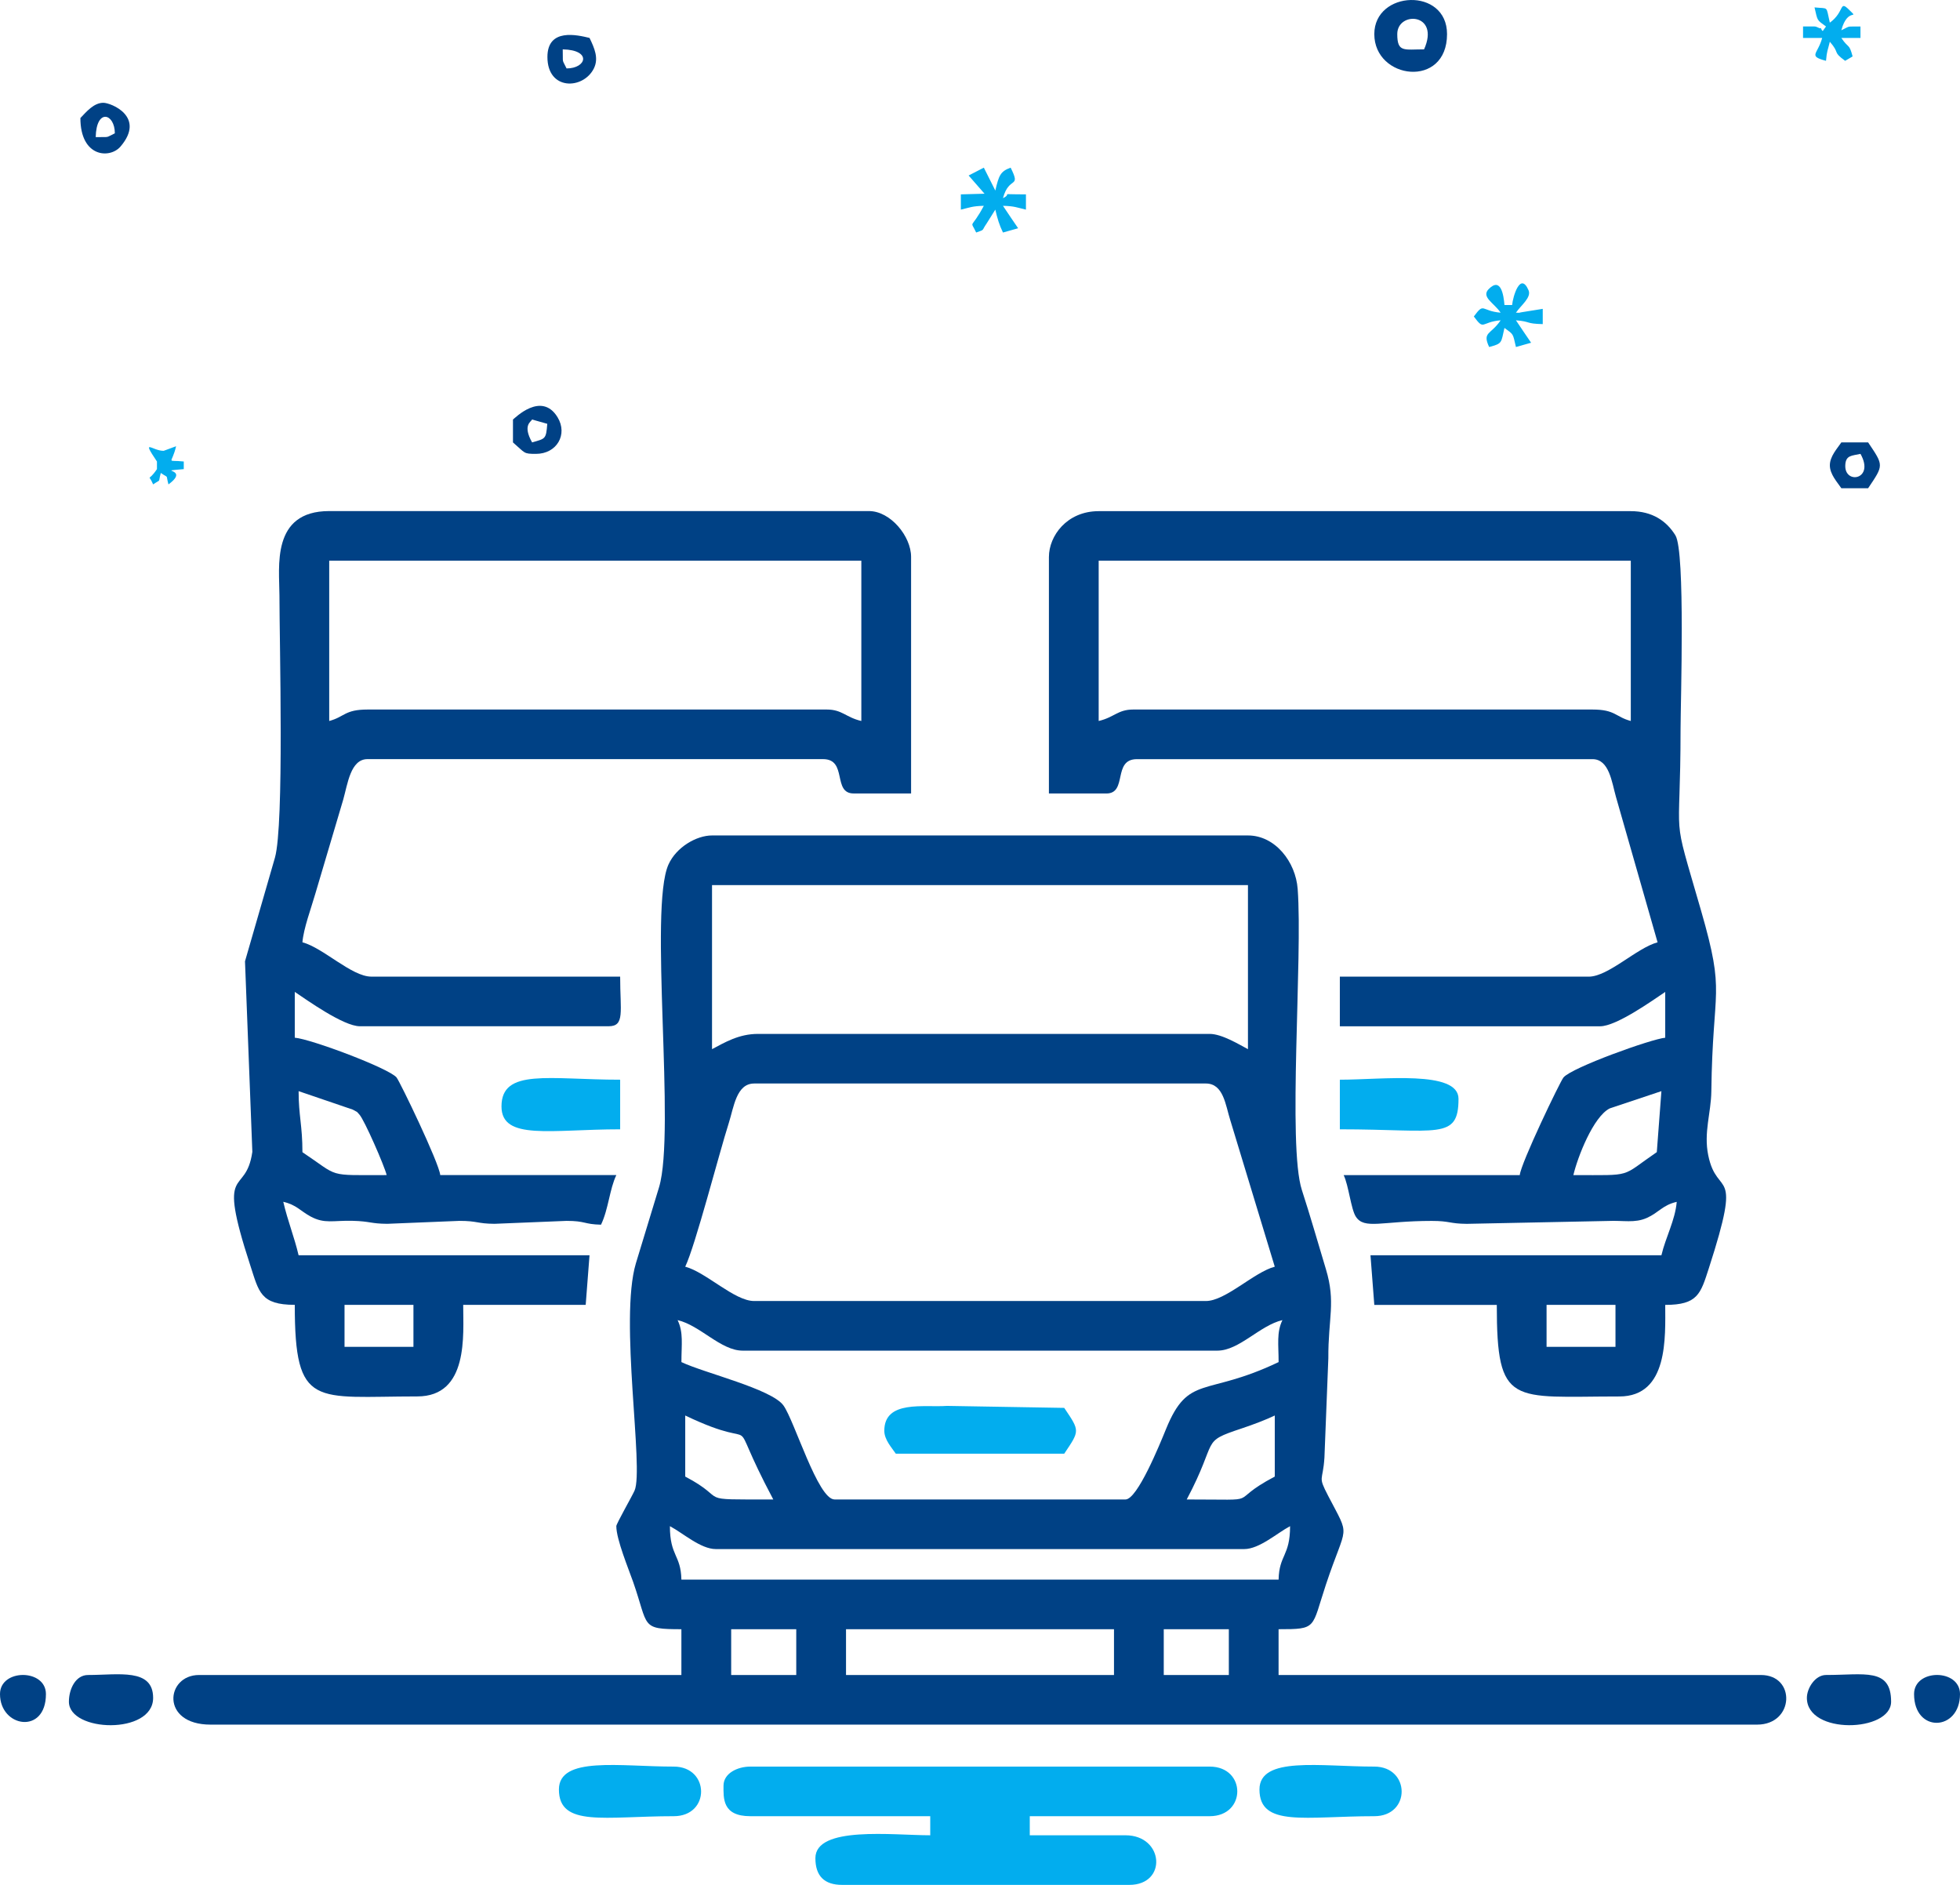 <svg width="182" height="175" viewBox="0 0 182 175" fill="none" xmlns="http://www.w3.org/2000/svg">
<g clip-path="url(#clip0_806_34)">
<path fill-rule="evenodd" clip-rule="evenodd" d="M108.063 151.263H114.106V155.514H108.063V151.263ZM78.559 151.263H103.442V155.514H78.559V151.263ZM67.895 151.263H73.938V155.514H67.895V151.263ZM62.208 141.697C63.422 142.338 65.058 143.823 66.473 143.823H115.528C116.943 143.823 118.579 142.338 119.793 141.697C119.793 144.488 118.779 144.337 118.727 146.658H63.273C63.221 144.337 62.206 144.489 62.206 141.697H62.208ZM110.196 139.217C113.212 133.534 111.377 133.925 115.307 132.619C116.35 132.272 117.533 131.824 118.372 131.422V137.091C113.64 139.586 117.711 139.217 110.196 139.217ZM63.629 131.422C71.509 135.19 66.953 130.077 71.805 139.217C64.235 139.217 67.915 139.351 63.629 137.091V131.422ZM62.918 122.564C65.02 123.053 66.926 125.399 68.961 125.399H113.04C115.075 125.399 116.98 123.053 119.083 122.564C118.525 123.723 118.728 124.814 118.728 126.462C111.922 129.717 110.368 127.541 108.269 132.689C107.687 134.117 105.615 139.216 104.51 139.216H77.494C75.944 139.216 73.772 131.902 72.746 130.485C71.639 128.954 65.375 127.466 63.275 126.462C63.275 124.814 63.477 123.723 62.92 122.564H62.918ZM70.027 100.597H111.972C113.615 100.597 113.796 102.601 114.241 104.005L118.371 117.604C116.439 118.118 113.802 120.792 111.972 120.792H70.027C68.197 120.792 65.56 118.117 63.628 117.604C64.567 115.652 66.769 107.095 67.671 104.273C68.138 102.813 68.37 100.598 70.027 100.598V100.597ZM66.117 97.409V82.175H115.882V97.409C115.038 96.964 113.461 95.992 112.327 95.992H70.381C68.604 95.992 67.299 96.785 66.116 97.409H66.117ZM57.23 141.696C57.23 142.926 58.37 145.665 58.791 146.872C60.249 151.039 59.44 151.263 63.272 151.263V155.514H18.482C15.387 155.514 14.879 160.121 19.549 160.121H163.159C166.624 160.121 166.784 155.514 163.514 155.514H118.725V151.263C122.34 151.263 121.77 151.192 123.116 147.137C125.063 141.277 125.434 142.94 123.323 138.868C122.34 136.974 122.84 137.61 122.983 135.33L123.346 126.108C123.324 122.359 124.056 120.936 123.119 117.83C122.338 115.241 121.66 112.861 120.888 110.486C119.546 106.361 120.977 88.905 120.498 82.531C120.31 80.023 118.416 77.567 115.881 77.567H66.116C64.671 77.567 62.8 78.65 62.072 80.268C60.236 84.341 62.757 105.019 61.199 110.223C60.487 112.607 59.74 114.972 59.047 117.29C57.485 122.514 59.817 136.393 58.922 138.396C58.683 138.933 57.228 141.473 57.228 141.696H57.23Z" fill="#004185"/>
<path fill-rule="evenodd" clip-rule="evenodd" d="M143.61 121.147H150.009V125.045H143.61V121.147ZM153.846 106.968C150.404 109.321 151.761 109.101 146.099 109.101C146.485 107.446 147.952 103.662 149.481 102.907L154.274 101.306L153.846 106.968ZM102.02 66.939V52.059H151.431V66.939C149.999 66.558 150.004 65.876 147.876 65.876H105.219C103.796 65.876 103.453 66.607 102.02 66.939ZM97.399 51.705V73.671H102.731C104.727 73.671 103.279 70.483 105.574 70.483H147.876C149.433 70.483 149.669 72.637 150.052 73.982L153.918 87.489C151.987 88.004 149.349 90.677 147.519 90.677H124.414V95.284H148.586C150.106 95.284 153.503 92.846 154.628 92.096V96.347C153.382 96.45 145.947 99.111 145.179 100.038C144.868 100.413 141.211 108.021 141.121 109.102H124.769C125.233 110.066 125.449 112.266 125.897 112.955C126.696 114.186 128.309 113.355 132.946 113.355C134.653 113.355 134.572 113.613 136.201 113.627L149.293 113.36C150.74 113.292 151.779 113.585 152.926 113.075C154.035 112.581 154.37 111.892 155.696 111.585C155.554 113.287 154.664 114.876 154.274 116.545H127.259L127.614 121.152H138.988C138.988 130.656 140.361 129.654 150.364 129.654C154.946 129.654 154.629 124.115 154.629 121.152C157.659 121.152 157.913 120.113 158.679 117.747C161.865 107.895 159.466 111.395 158.62 107.253C158.188 105.139 158.885 103.323 158.91 101.325C159.03 91.466 160.266 92.547 157.953 84.536C155.123 74.732 156.052 79.02 156.052 67.653C156.052 65.293 156.508 51.218 155.575 49.705C154.764 48.389 153.45 47.458 151.432 47.458H102.021C99.066 47.458 97.4 49.758 97.4 51.709L97.399 51.705Z" fill="#004185"/>
<path fill-rule="evenodd" clip-rule="evenodd" d="M31.992 121.147H38.391V125.045H31.992V121.147ZM27.727 101.306L32.76 103.022C33.354 103.365 33.004 103.094 33.37 103.477C33.819 103.947 35.707 108.262 35.904 109.1C30.241 109.1 31.598 109.321 28.083 106.974C28.083 104.496 27.728 103.587 27.728 101.305L27.727 101.306ZM30.57 66.939V52.059H79.981V66.939C78.548 66.607 78.205 65.876 76.782 65.876H34.126C31.997 65.876 32.003 66.558 30.57 66.939ZM22.75 89.26L23.432 106.943C22.81 111.262 20.05 107.725 23.237 117.474C24.043 119.942 24.173 121.147 27.372 121.147C27.372 130.84 29.226 129.65 38.746 129.65C43.538 129.65 43.011 123.923 43.011 121.147H54.386L54.741 116.541H27.726C27.334 114.863 26.728 113.396 26.304 111.58C27.539 111.868 27.875 112.422 28.844 112.946C30.136 113.645 30.946 113.301 32.715 113.345C34.413 113.387 34.363 113.611 35.958 113.624L42.656 113.351C44.363 113.351 44.282 113.61 45.911 113.624L52.61 113.351C54.397 113.351 54.201 113.67 55.809 113.705C56.502 112.266 56.601 110.407 57.231 109.099H40.879C40.786 107.992 37.13 100.406 36.821 100.035C36.117 99.186 28.887 96.47 27.372 96.344V92.092C28.497 92.844 31.895 95.281 33.414 95.281H56.519C58.036 95.281 57.586 93.921 57.586 90.674H34.481C32.651 90.674 30.013 87.999 28.082 87.486C28.189 86.202 28.882 84.354 29.272 83.003L31.867 74.253C32.284 72.792 32.545 70.48 34.124 70.48H76.426C78.721 70.48 77.273 73.668 79.269 73.668H84.601V51.702C84.601 49.793 82.686 47.45 80.691 47.45H30.569C25.148 47.45 25.947 52.669 25.948 55.245C25.951 59.776 26.396 76.567 25.53 79.63L22.748 89.258L22.75 89.26Z" fill="#004185"/>
<path fill-rule="evenodd" clip-rule="evenodd" d="M67.183 165.789C67.183 166.95 67.058 168.623 69.672 168.623H86.379V170.395C82.932 170.395 75.715 169.495 75.715 172.521C75.715 174.175 76.544 175.001 78.204 175.001H104.864C108.412 175.001 108.089 170.395 104.509 170.395H95.622V168.623H112.329C115.745 168.623 115.745 164.018 112.329 164.018H69.673C68.475 164.018 67.184 164.644 67.184 165.789H67.183Z" fill="#02ADEE"/>
<path fill-rule="evenodd" clip-rule="evenodd" d="M82.114 132.839C82.114 133.675 82.811 134.416 83.181 134.966H98.822C100.278 132.797 100.278 132.882 98.822 130.714L87.931 130.529C85.817 130.686 82.114 129.952 82.114 132.839Z" fill="#02ADEE"/>
<path fill-rule="evenodd" clip-rule="evenodd" d="M116.95 166.143C116.95 169.676 121.241 168.623 127.614 168.623C131.026 168.623 130.973 164.018 127.614 164.018C122.617 164.018 116.95 163.027 116.95 166.144V166.143Z" fill="#02ADEE"/>
<path fill-rule="evenodd" clip-rule="evenodd" d="M51.899 166.143C51.899 169.676 56.19 168.623 62.563 168.623C65.974 168.623 65.921 164.018 62.563 164.018C57.565 164.018 51.899 163.027 51.899 166.144V166.143Z" fill="#02ADEE"/>
<path fill-rule="evenodd" clip-rule="evenodd" d="M46.567 102.724C46.567 105.915 51.147 104.85 57.586 104.85V100.244C51.005 100.244 46.567 99.162 46.567 102.725V102.724Z" fill="#02ADEE"/>
<path fill-rule="evenodd" clip-rule="evenodd" d="M124.414 104.85C133.524 104.85 135.433 105.895 135.433 102.016C135.433 99.332 128.362 100.244 124.414 100.244V104.85Z" fill="#02ADEE"/>
<path fill-rule="evenodd" clip-rule="evenodd" d="M6.399 157.995C6.399 160.831 14.219 161.09 14.219 157.641C14.219 154.854 11.004 155.514 8.176 155.514C7.027 155.514 6.399 156.8 6.399 157.995Z" fill="#004185"/>
<path fill-rule="evenodd" clip-rule="evenodd" d="M167.782 157.639C167.782 161.089 175.603 160.831 175.603 157.993C175.603 154.813 173.112 155.513 169.559 155.513C168.551 155.513 167.782 156.737 167.782 157.639Z" fill="#004185"/>
<path fill-rule="evenodd" clip-rule="evenodd" d="M132.235 4.583C130.377 4.583 129.746 4.889 129.746 3.166C129.746 1.008 133.759 1.183 132.235 4.583ZM127.614 3.166C127.614 7.397 134.368 8.252 134.368 3.166C134.368 -1.21 127.614 -0.897 127.614 3.166Z" fill="#004185"/>
<path fill-rule="evenodd" clip-rule="evenodd" d="M89.944 16.294L91.421 17.985L89.222 18.046V19.463C90.059 19.268 90.271 19.133 91.355 19.109C90.13 21.417 90.063 20.337 90.644 21.589C91.493 21.283 91.113 21.466 91.601 20.772L92.422 19.463C92.623 20.322 92.794 20.885 93.133 21.589L94.541 21.191C94.074 20.519 93.614 19.825 93.133 19.109C94.216 19.133 94.429 19.27 95.266 19.463V18.046C92.46 18.046 94.148 17.899 93.133 18.4C93.701 16.281 94.839 17.564 93.845 15.566C92.89 15.91 92.749 16.296 92.423 17.692L91.356 15.566L89.945 16.294H89.944Z" fill="#02ADEE"/>
<path fill-rule="evenodd" clip-rule="evenodd" d="M139.345 29.03C137.497 28.877 137.854 28.027 136.856 29.384C137.854 30.741 137.497 29.892 139.345 29.738C138.435 31.093 137.618 30.797 138.278 32.218C139.536 31.884 139.374 31.841 139.7 30.447C140.57 31.082 140.465 30.929 140.766 32.218L142.174 31.82C141.707 31.148 141.247 30.454 140.766 29.738C142.199 29.856 141.616 30.053 143.255 30.092V28.675L141.374 28.976C140.918 29.037 141.336 29.05 140.767 29.03C141.223 28.352 142.225 27.62 141.937 26.951C141.169 25.174 140.475 27.568 140.412 28.321H139.701C139.626 27.427 139.38 25.698 138.25 26.824C137.494 27.577 138.734 28.119 139.345 29.03Z" fill="#02ADEE"/>
<path fill-rule="evenodd" clip-rule="evenodd" d="M177.735 157.285C177.735 160.938 182 160.749 182 157.285C182 154.919 177.735 154.919 177.735 157.285Z" fill="#004185"/>
<path fill-rule="evenodd" clip-rule="evenodd" d="M0 157.285C0 160.388 4.265 161.078 4.265 157.285C4.265 154.919 0 154.919 0 157.285Z" fill="#004185"/>
<path fill-rule="evenodd" clip-rule="evenodd" d="M52.254 4.583C54.979 4.643 54.459 6.354 52.609 6.354C52.15 5.402 52.293 5.978 52.254 4.583ZM50.832 5.292C50.832 8.427 54.153 8.325 55.14 6.364C55.622 5.405 55.191 4.454 54.742 3.52C53.61 3.25 50.832 2.573 50.832 5.291V5.292Z" fill="#004185"/>
<path fill-rule="evenodd" clip-rule="evenodd" d="M8.887 12.732C8.947 10.016 10.664 10.533 10.664 12.378C9.716 12.831 10.285 12.698 8.887 12.732ZM7.465 10.96C7.465 14.615 10.203 14.759 11.188 13.608C13.564 10.832 10.297 9.543 9.597 9.543C8.719 9.543 8.036 10.36 7.464 10.96H7.465Z" fill="#004185"/>
<path fill-rule="evenodd" clip-rule="evenodd" d="M168.492 2.458H167.426V3.521H169.203C168.793 5.051 167.845 5.191 169.558 5.647C169.638 4.69 169.724 4.683 169.913 3.876C170.905 5.013 170.105 4.749 171.335 5.647L172.028 5.239C171.699 3.996 171.671 4.549 170.98 3.521H172.757V2.458C171.36 2.489 171.923 2.361 170.98 2.812C171.57 0.606 172.687 1.89 171.726 0.932C170.751 -0.04 171.333 1.066 169.913 2.104C169.535 0.486 169.84 0.833 168.491 0.687C168.793 1.976 168.688 1.823 169.558 2.458L169.262 2.871C169.143 2.872 169.085 2.528 169.056 2.604C169.015 2.711 168.737 2.458 168.492 2.458Z" fill="#02ADEE"/>
<path fill-rule="evenodd" clip-rule="evenodd" d="M49.41 41.076C48.512 39.481 49.299 39.174 49.41 38.95L50.818 39.348C50.707 40.803 50.642 40.712 49.41 41.076ZM47.633 38.95V41.076C48.8 42.084 48.586 42.139 49.767 42.139C51.709 42.139 52.741 40.331 51.777 38.745C50.278 36.281 47.781 38.852 47.633 38.95Z" fill="#004185"/>
<path fill-rule="evenodd" clip-rule="evenodd" d="M172.759 42.138C174.11 44.536 171.287 45.013 171.347 43.214C171.378 42.243 171.957 42.324 172.759 42.138ZM169.915 43.201C169.915 44.037 170.612 44.778 170.982 45.328H173.47C174.926 43.159 174.926 43.244 173.47 41.076H170.982C170.612 41.626 169.915 42.366 169.915 43.202V43.201Z" fill="#004185"/>
<path fill-rule="evenodd" clip-rule="evenodd" d="M14.574 42.847V43.556C13.706 44.849 13.765 43.879 14.219 44.974C15.005 44.429 14.661 44.915 14.931 43.91C15.716 44.455 15.372 43.968 15.642 44.974C17.761 43.426 14.236 43.803 17.064 43.556V42.847C15.385 42.664 15.942 43.188 16.352 41.43L15.203 41.855C14.166 41.88 13.065 40.602 14.574 42.848V42.847Z" fill="#02ADEE"/>
</g>
<defs>
<clipPath id="clip0_806_34">
<rect width="182" height="175" fill="white"/>
</clipPath>
</defs>
</svg>
